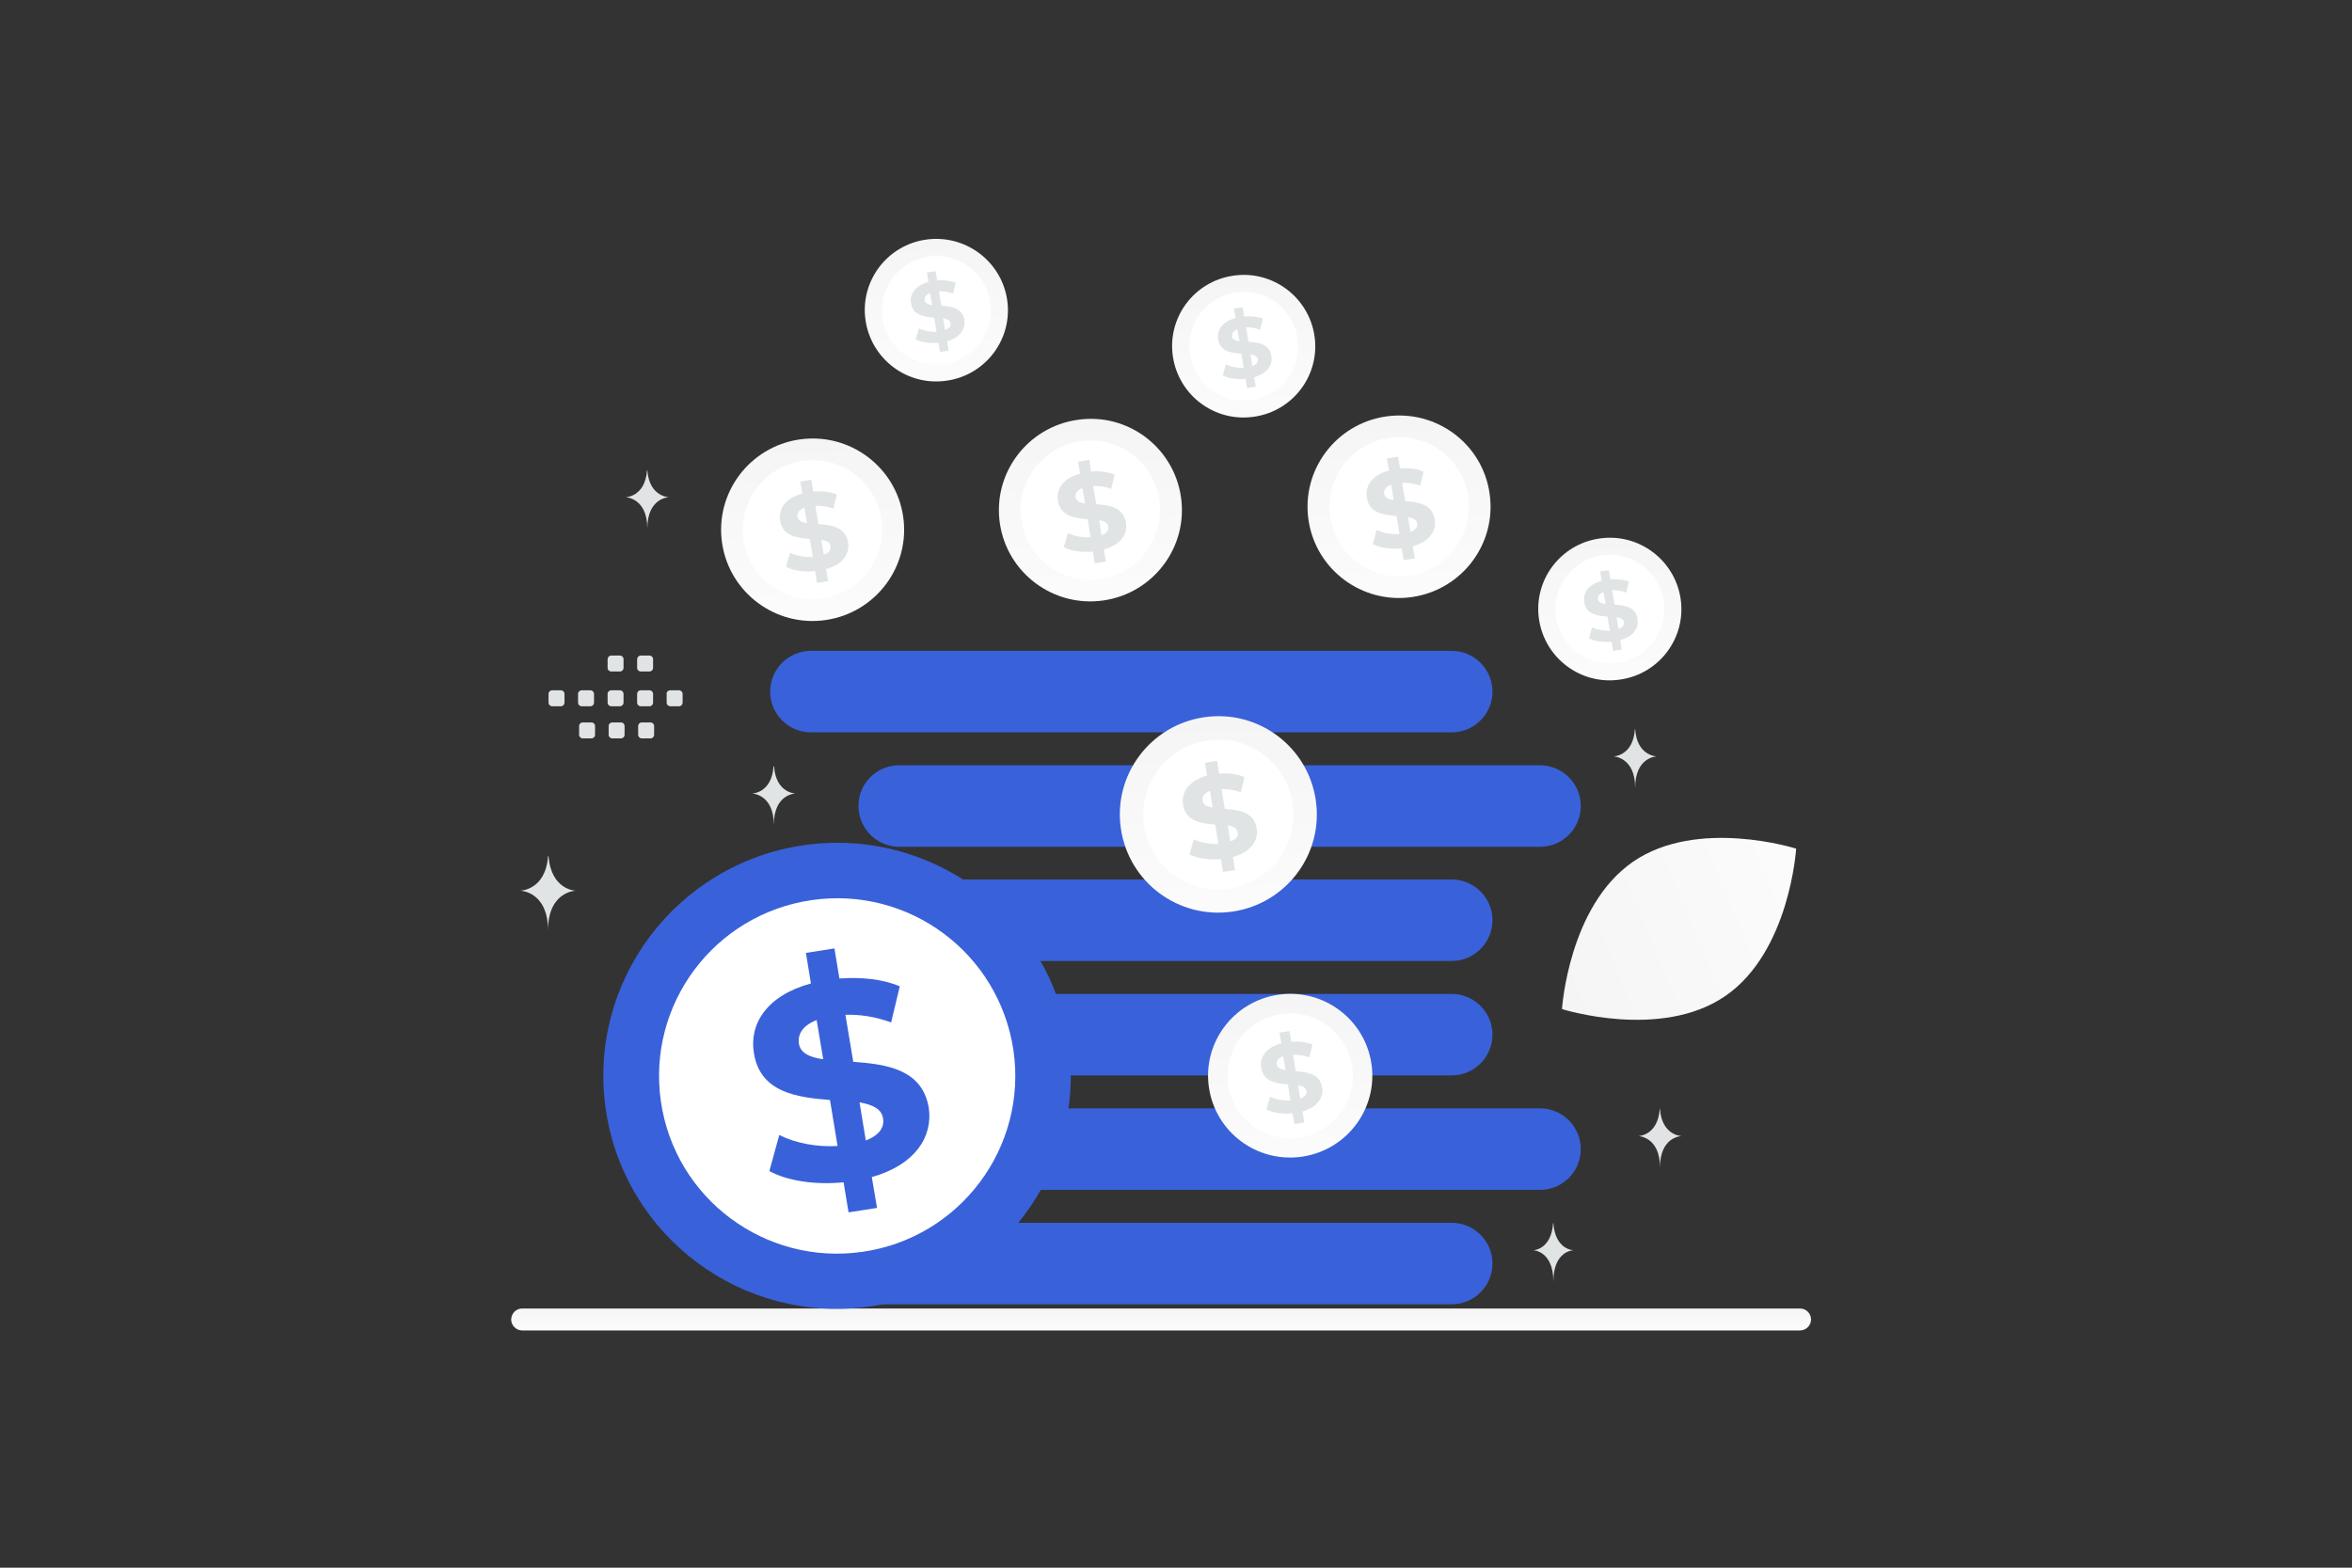 <?xml version="1.0" encoding="utf-8"?>
<!-- Generator: Adobe Illustrator 25.0.1, SVG Export Plug-In . SVG Version: 6.00 Build 0)  -->
<svg version="1.1" id="Layer_1" xmlns="http://www.w3.org/2000/svg" xmlns:xlink="http://www.w3.org/1999/xlink" x="0px" y="0px"
	 viewBox="0 0 900 600" style="enable-background:new 0 0 900 600;" xml:space="preserve">
<rect x="0" y="0" width="900" height="600" fill="#333333" stroke="none"/>
<style type="text/css">
	.st0{fill:none;}
	.st1{fill:url(#SVGID_1_);}
	.st2{fill:#3961D9;}
	.st3{fill:#FFFFFF;}
	.st4{fill:url(#SVGID_2_);}
	.st5{fill:#E1E4E5;}
	.st6{fill:url(#SVGID_3_);}
	.st7{fill:url(#SVGID_4_);}
	.st8{fill:url(#SVGID_5_);}
	.st9{fill:url(#SVGID_6_);}
	.st10{fill:url(#SVGID_7_);}
	.st11{fill:url(#SVGID_8_);}
	.st12{fill:url(#SVGID_9_);}
	.st13{fill:url(#SVGID_10_);}
	.st14{fill-rule:evenodd;clip-rule:evenodd;fill:#E1E4E5;}
</style>
<path class="st0" d="M0,0h900v600H0V0z"/>
<linearGradient id="SVGID_1_" gradientUnits="userSpaceOnUse" x1="444.349" y1="88.289" x2="444.345" y2="110.281" gradientTransform="matrix(1 0 0 -1 0 602)">
	<stop  offset="0" style="stop-color:#FFFFFF"/>
	<stop  offset="1" style="stop-color:#EEEEEE"/>
</linearGradient>
<path class="st1" d="M199.8,500.8h489c2.3,0,4.2,1.9,4.2,4.2l0,0c0,2.3-1.9,4.2-4.2,4.2h-489c-2.3,0-4.2-1.9-4.2-4.2l0,0
	C195.7,502.6,197.5,500.8,199.8,500.8z"/>
<path class="st2" d="M310.3,468h245.2c8.6,0,15.6,7,15.6,15.6v0c0,8.6-7,15.6-15.6,15.6H310.3c-8.6,0-15.6-7-15.6-15.6v0
	C294.7,475,301.7,468,310.3,468z"/>
<path class="st2" d="M310.3,336.6h245.2c8.6,0,15.6,7,15.6,15.6v0c0,8.6-7,15.6-15.6,15.6H310.3c-8.6,0-15.6-7-15.6-15.6v0
	C294.7,343.6,301.7,336.6,310.3,336.6z"/>
<path class="st2" d="M310.3,380.4h245.2c8.6,0,15.6,7,15.6,15.6v0c0,8.6-7,15.6-15.6,15.6H310.3c-8.6,0-15.6-7-15.6-15.6v0
	C294.7,387.4,301.7,380.4,310.3,380.4z"/>
<path class="st2" d="M310.3,249.1h245.2c8.6,0,15.6,7,15.6,15.6v0c0,8.6-7,15.6-15.6,15.6H310.3c-8.6,0-15.6-7-15.6-15.6v0
	C294.7,256.1,301.7,249.1,310.3,249.1z"/>
<path class="st2" d="M344.1,424.2h245.2c8.6,0,15.6,7,15.6,15.6v0c0,8.6-7,15.6-15.6,15.6H344.1c-8.6,0-15.6-7-15.6-15.6v0
	C328.4,431.2,335.4,424.2,344.1,424.2z"/>
<path class="st2" d="M344.1,292.9h245.2c8.6,0,15.6,7,15.6,15.6v0c0,8.6-7,15.6-15.6,15.6H344.1c-8.6,0-15.6-7-15.6-15.6v0
	C328.4,299.9,335.4,292.9,344.1,292.9z"/>
<path class="st2" d="M408.8,398.9c7.1,48.8-26.8,94-75.7,101.1c-48.9,7.1-94.2-26.7-101.3-75.4c-7.1-48.7,26.8-94,75.7-101.1
	C356.4,316.4,401.7,350.2,408.8,398.9L408.8,398.9z"/>
<path class="st3" d="M387.8,402c5.4,37.1-20.4,71.7-57.7,77.1c-37.2,5.4-71.8-20.3-77.2-57.5c-5.4-37.2,20.4-71.7,57.7-77.1
	C347.8,339.1,382.3,364.8,387.8,402z"/>
<path class="st2" d="M333.6,450.5l2,11.8l-10.9,1.7l-1.9-11.5c-10.9,1.1-21.7-0.6-28.4-4.3l3.8-13.8c6.1,3.1,14.4,4.7,22.3,4.2
	l-2.9-17.6c-12.5-1-26.7-2.8-29.1-17.9c-1.9-11.2,4.9-22.1,21.8-26.7l-1.9-11.7l10.9-1.7l1.9,11.5c8.3-0.6,16.5,0.2,23.1,3
	l-3.3,13.8c-6.1-2.2-12-3.1-17.5-2.9l3,18c12.5,0.9,26.4,2.7,28.9,17.6C357,435,350.3,445.8,333.6,450.5z M315,405.4l-2.5-15
	c-5.6,2.2-7.3,5.6-6.8,9.1C306.4,403.2,310,404.7,315,405.4z M337.9,428c-0.6-3.7-4.1-5.2-9-6.1l2.4,14.6
	C336.5,434.5,338.5,431.4,337.9,428z"/>
<linearGradient id="SVGID_2_" gradientUnits="userSpaceOnUse" x1="494.485" y1="123.721" x2="492.556" y2="289.796" gradientTransform="matrix(1 0 0 -1 0 602)">
	<stop  offset="0" style="stop-color:#FFFFFF"/>
	<stop  offset="1" style="stop-color:#EEEEEE"/>
</linearGradient>
<path class="st4" d="M524.8,407.2c2.5,17.1-9.4,33-26.6,35.5c-17.2,2.5-33.1-9.4-35.6-26.5c-2.5-17.1,9.4-33,26.6-35.5
	C506.4,378.2,522.3,390.1,524.8,407.2L524.8,407.2z"/>
<path class="st3" d="M517.4,408.3c1.9,13.1-7.2,25.2-20.3,27.1c-13.1,1.9-25.2-7.1-27.1-20.2c-1.9-13.1,7.2-25.2,20.3-27.1
	C503.4,386.2,515.5,395.3,517.4,408.3z"/>
<path class="st5" d="M498.4,425.4l0.7,4.2l-3.8,0.6l-0.7-4.1c-3.8,0.4-7.6-0.2-10-1.5l1.4-4.9c2.1,1.1,5.1,1.6,7.8,1.5l-1-6.2
	c-4.4-0.3-9.4-1-10.2-6.3c-0.7-3.9,1.7-7.8,7.7-9.4l-0.7-4.1l3.8-0.6l0.7,4.1c2.9-0.2,5.8,0.1,8.1,1.1l-1.2,4.9
	c-2.1-0.8-4.2-1.1-6.2-1l1,6.3c4.4,0.3,9.3,1,10.1,6.2C506.6,419.9,504.3,423.7,498.4,425.4z M491.9,409.5l-0.9-5.3
	c-2,0.8-2.6,2-2.4,3.2C488.8,408.7,490.1,409.3,491.9,409.5z M499.9,417.5c-0.2-1.3-1.4-1.8-3.2-2.1l0.8,5.1
	C499.4,419.8,500.1,418.7,499.9,417.5z"/>
<linearGradient id="SVGID_3_" gradientUnits="userSpaceOnUse" x1="311.774" y1="325.219" x2="309.625" y2="510.215" gradientTransform="matrix(1 0 0 -1 0 602)">
	<stop  offset="0" style="stop-color:#FFFFFF"/>
	<stop  offset="1" style="stop-color:#EEEEEE"/>
</linearGradient>
<path class="st6" d="M345.6,197.7c2.8,19.1-10.5,36.8-29.6,39.6c-19.1,2.8-36.9-10.4-39.7-29.5c-2.8-19.1,10.5-36.8,29.6-39.6
	C325,165.4,342.8,178.6,345.6,197.7z"/>
<path class="st3" d="M337.3,198.9c2.1,14.5-8,28.1-22.6,30.2c-14.6,2.1-28.1-8-30.2-22.5c-2.1-14.6,8-28.1,22.6-30.2
	C321.7,174.2,335.2,184.3,337.3,198.9z"/>
<path class="st5" d="M316.1,217.8l0.8,4.6l-4.3,0.7l-0.7-4.5c-4.3,0.4-8.5-0.2-11.1-1.7l1.5-5.4c2.4,1.2,5.6,1.8,8.7,1.7l-1.1-6.9
	c-4.9-0.4-10.4-1.1-11.4-7c-0.7-4.4,1.9-8.7,8.5-10.4l-0.8-4.6l4.3-0.7l0.7,4.5c3.2-0.3,6.5,0.1,9,1.2l-1.3,5.4
	c-2.4-0.9-4.7-1.2-6.9-1.1l1.2,7c4.9,0.3,10.3,1.1,11.3,6.9C325.3,211.8,322.7,216,316.1,217.8L316.1,217.8z M308.8,200.2l-1-5.9
	c-2.2,0.9-2.9,2.2-2.6,3.6C305.5,199.3,306.9,199.9,308.8,200.2z M317.8,209c-0.2-1.5-1.6-2-3.5-2.4l0.9,5.7
	C317.3,211.6,318,210.4,317.8,209z"/>
<linearGradient id="SVGID_4_" gradientUnits="userSpaceOnUse" x1="418.098" y1="332.725" x2="415.949" y2="517.72" gradientTransform="matrix(1 0 0 -1 0 602)">
	<stop  offset="0" style="stop-color:#FFFFFF"/>
	<stop  offset="1" style="stop-color:#EEEEEE"/>
</linearGradient>
<path class="st7" d="M451.9,190.2c2.8,19.1-10.5,36.8-29.6,39.6c-19.1,2.8-36.9-10.4-39.7-29.5c-2.8-19.1,10.5-36.8,29.6-39.6
	C431.4,157.8,449.1,171.1,451.9,190.2z"/>
<path class="st3" d="M443.6,191.4c2.1,14.5-8,28.1-22.6,30.2c-14.6,2.1-28.1-8-30.2-22.5c-2.1-14.6,8-28.1,22.6-30.2
	C428,166.7,441.5,176.8,443.6,191.4L443.6,191.4z"/>
<path class="st5" d="M422.4,210.3l0.8,4.6l-4.3,0.7l-0.7-4.5c-4.3,0.4-8.5-0.2-11.1-1.7l1.5-5.4c2.4,1.2,5.6,1.8,8.7,1.6l-1.1-6.9
	c-4.9-0.4-10.4-1.1-11.4-7c-0.7-4.4,1.9-8.7,8.5-10.4l-0.8-4.6l4.3-0.7l0.7,4.5c3.2-0.3,6.5,0.1,9,1.2l-1.3,5.4
	c-2.4-0.9-4.7-1.2-6.9-1.1l1.2,7c4.9,0.3,10.3,1.1,11.3,6.9C431.6,204.3,429,208.5,422.4,210.3L422.4,210.3z M415.2,192.7l-1-5.9
	c-2.2,0.9-2.9,2.2-2.6,3.6C411.8,191.8,413.2,192.4,415.2,192.7L415.2,192.7z M424.1,201.5c-0.2-1.5-1.6-2-3.5-2.4l0.9,5.7
	C423.6,204.1,424.3,202.9,424.1,201.5L424.1,201.5z"/>
<linearGradient id="SVGID_5_" gradientUnits="userSpaceOnUse" x1="536.266" y1="333.992" x2="534.117" y2="518.988" gradientTransform="matrix(1 0 0 -1 0 602)">
	<stop  offset="0" style="stop-color:#FFFFFF"/>
	<stop  offset="1" style="stop-color:#EEEEEE"/>
</linearGradient>
<path class="st8" d="M570,188.9c2.8,19.1-10.5,36.8-29.6,39.6c-19.1,2.8-36.9-10.4-39.7-29.5c-2.8-19.1,10.5-36.8,29.6-39.6
	C549.5,156.6,567.3,169.8,570,188.9L570,188.9z"/>
<path class="st3" d="M561.8,190.1c2.1,14.5-8,28.1-22.6,30.2c-14.6,2.1-28.1-8-30.2-22.5c-2.1-14.6,8-28.1,22.6-30.2
	C546.2,165.5,559.7,175.5,561.8,190.1L561.8,190.1z"/>
<path class="st5" d="M540.6,209.1l0.8,4.6l-4.3,0.7l-0.7-4.5c-4.3,0.4-8.5-0.2-11.1-1.7l1.5-5.4c2.4,1.2,5.6,1.8,8.7,1.6l-1.1-6.9
	c-4.9-0.4-10.4-1.1-11.4-7c-0.7-4.4,1.9-8.7,8.5-10.4l-0.8-4.6l4.3-0.7l0.7,4.5c3.2-0.3,6.5,0.1,9,1.2l-1.3,5.4
	c-2.4-0.9-4.7-1.2-6.9-1.1l1.2,7c4.9,0.3,10.3,1.1,11.3,6.9C549.8,203,547.2,207.2,540.6,209.1L540.6,209.1z M533.3,191.4l-1-5.9
	c-2.2,0.9-2.9,2.2-2.6,3.6C530,190.6,531.4,191.2,533.3,191.4L533.3,191.4z M542.3,200.3c-0.2-1.4-1.6-2-3.5-2.4l0.9,5.7
	C541.8,202.8,542.5,201.6,542.3,200.3z"/>
<linearGradient id="SVGID_6_" gradientUnits="userSpaceOnUse" x1="616.66" y1="310.956" x2="614.98" y2="455.566" gradientTransform="matrix(1 0 0 -1 0 602)">
	<stop  offset="0" style="stop-color:#FFFFFF"/>
	<stop  offset="1" style="stop-color:#EEEEEE"/>
</linearGradient>
<path class="st9" d="M643.1,229.2c2.2,14.9-8.2,28.8-23.2,30.9c-15,2.2-28.8-8.2-31-23.1c-2.2-14.9,8.2-28.8,23.2-30.9
	C627,203.9,640.9,214.3,643.1,229.2z"/>
<path class="st3" d="M636.6,230.1c1.6,11.4-6.2,21.9-17.6,23.6c-11.4,1.6-22-6.2-23.6-17.6c-1.6-11.4,6.2-21.9,17.6-23.6
	C624.4,210.9,635,218.8,636.6,230.1z"/>
<path class="st5" d="M620,245l0.6,3.6l-3.3,0.5l-0.6-3.5c-3.3,0.3-6.6-0.2-8.7-1.3l1.2-4.2c1.9,0.9,4.4,1.4,6.8,1.3l-0.9-5.4
	c-3.8-0.3-8.2-0.9-8.9-5.5c-0.6-3.4,1.5-6.8,6.7-8.2l-0.6-3.6l3.3-0.5l0.6,3.5c2.5-0.2,5.1,0.1,7.1,0.9l-1,4.2
	c-1.9-0.7-3.7-1-5.4-0.9l0.9,5.5c3.8,0.3,8.1,0.8,8.8,5.4C627.2,240.2,625.2,243.5,620,245L620,245z M614.4,231.2l-0.8-4.6
	c-1.7,0.7-2.2,1.7-2.1,2.8C611.7,230.5,612.8,231,614.4,231.2z M621.4,238.1c-0.2-1.1-1.3-1.6-2.8-1.9l0.7,4.5
	C621,240.1,621.5,239.1,621.4,238.1z"/>
<linearGradient id="SVGID_7_" gradientUnits="userSpaceOnUse" x1="476.563" y1="411.561" x2="474.883" y2="556.171" gradientTransform="matrix(1 0 0 -1 0 602)">
	<stop  offset="0" style="stop-color:#FFFFFF"/>
	<stop  offset="1" style="stop-color:#EEEEEE"/>
</linearGradient>
<path class="st10" d="M503,128.6c2.2,14.9-8.2,28.8-23.2,30.9c-15,2.2-28.8-8.2-31-23.1c-2.2-14.9,8.2-28.8,23.2-30.9
	C486.9,103.3,500.8,113.7,503,128.6z"/>
<path class="st3" d="M496.5,129.5c1.6,11.4-6.2,21.9-17.6,23.6c-11.4,1.6-22-6.2-23.6-17.6c-1.6-11.4,6.2-21.9,17.6-23.6
	C484.3,110.3,494.9,118.2,496.5,129.5z"/>
<path class="st5" d="M479.9,144.4l0.6,3.6l-3.3,0.5l-0.6-3.5c-3.3,0.3-6.6-0.2-8.7-1.3l1.2-4.2c1.9,0.9,4.4,1.4,6.8,1.3l-0.9-5.4
	c-3.8-0.3-8.2-0.9-8.9-5.5c-0.6-3.4,1.5-6.8,6.7-8.2l-0.6-3.6l3.3-0.5l0.6,3.5c2.5-0.2,5.1,0.1,7.1,0.9l-1,4.2
	c-1.9-0.7-3.7-1-5.4-0.9l0.9,5.5c3.8,0.3,8.1,0.8,8.8,5.4C487.1,139.6,485.1,142.9,479.9,144.4L479.9,144.4z M474.3,130.6l-0.8-4.6
	c-1.7,0.7-2.2,1.7-2.1,2.8C471.6,129.9,472.7,130.4,474.3,130.6L474.3,130.6z M481.3,137.5c-0.2-1.1-1.3-1.6-2.8-1.9l0.7,4.5
	C480.9,139.5,481.4,138.5,481.3,137.5L481.3,137.5z"/>
<linearGradient id="SVGID_8_" gradientUnits="userSpaceOnUse" x1="358.982" y1="425.321" x2="357.302" y2="569.931" gradientTransform="matrix(1 0 0 -1 0 602)">
	<stop  offset="0" style="stop-color:#FFFFFF"/>
	<stop  offset="1" style="stop-color:#EEEEEE"/>
</linearGradient>
<path class="st11" d="M385.4,114.8c2.2,14.9-8.2,28.8-23.2,30.9c-15,2.2-28.8-8.2-31-23.1c-2.2-14.9,8.2-28.8,23.2-30.9
	C369.3,89.6,383.2,99.9,385.4,114.8z"/>
<path class="st3" d="M378.9,115.8c1.6,11.4-6.2,21.9-17.6,23.6c-11.4,1.6-22-6.2-23.6-17.6c-1.6-11.4,6.2-21.9,17.6-23.6
	C366.7,96.5,377.3,104.4,378.9,115.8L378.9,115.8z"/>
<path class="st5" d="M362.4,130.6l0.6,3.6l-3.3,0.5l-0.6-3.5c-3.3,0.3-6.6-0.2-8.7-1.3l1.2-4.2c1.9,0.9,4.4,1.4,6.8,1.3l-0.9-5.4
	c-3.8-0.3-8.2-0.9-8.9-5.5c-0.6-3.4,1.5-6.8,6.7-8.2l-0.6-3.6l3.3-0.5l0.6,3.5c2.5-0.2,5.1,0.1,7.1,0.9l-1,4.2
	c-1.9-0.7-3.7-1-5.4-0.9l0.9,5.5c3.8,0.3,8.1,0.8,8.8,5.4C369.5,125.9,367.5,129.2,362.4,130.6L362.4,130.6z M356.7,116.8l-0.8-4.6
	c-1.7,0.7-2.2,1.7-2.1,2.8C354.1,116.1,355.2,116.6,356.7,116.8L356.7,116.8z M363.7,123.7c-0.2-1.1-1.3-1.6-2.8-1.9l0.7,4.5
	C363.3,125.7,363.9,124.8,363.7,123.7L363.7,123.7z"/>
<linearGradient id="SVGID_9_" gradientUnits="userSpaceOnUse" x1="467.134" y1="210.522" x2="464.82" y2="409.726" gradientTransform="matrix(1 0 0 -1 0 602)">
	<stop  offset="0" style="stop-color:#FFFFFF"/>
	<stop  offset="1" style="stop-color:#EEEEEE"/>
</linearGradient>
<path class="st12" d="M503.5,306.3c3,20.6-11.3,39.6-31.9,42.6c-20.6,3-39.7-11.2-42.7-31.8c-3-20.5,11.3-39.6,31.9-42.6
	C481.4,271.5,500.5,285.7,503.5,306.3z"/>
<path class="st3" d="M494.6,307.6c2.3,15.7-8.6,30.2-24.3,32.5c-15.7,2.3-30.3-8.6-32.5-24.2c-2.3-15.7,8.6-30.2,24.3-32.5
	C477.8,281.1,492.4,291.9,494.6,307.6z"/>
<path class="st5" d="M471.8,328l0.8,5l-4.6,0.7l-0.8-4.9c-4.6,0.4-9.2-0.3-12-1.8l1.6-5.8c2.6,1.3,6.1,2,9.4,1.8l-1.2-7.4
	c-5.3-0.4-11.2-1.2-12.3-7.5c-0.8-4.7,2.1-9.3,9.2-11.3l-0.8-4.9l4.6-0.7l0.8,4.9c3.5-0.3,7,0.1,9.7,1.3l-1.4,5.8
	c-2.6-0.9-5.1-1.3-7.4-1.2l1.3,7.6c5.3,0.4,11.1,1.1,12.2,7.4C481.7,321.5,478.9,326,471.8,328L471.8,328z M464,309l-1-6.3
	c-2.3,0.9-3.1,2.4-2.8,3.8C460.4,308.1,461.9,308.7,464,309L464,309z M473.6,318.5c-0.3-1.6-1.7-2.2-3.8-2.6l1,6.1
	C473.1,321.3,473.9,320,473.6,318.5L473.6,318.5z"/>
<linearGradient id="SVGID_10_" gradientUnits="userSpaceOnUse" x1="747.085" y1="289.752" x2="486.108" y2="181.765" gradientTransform="matrix(1 0 0 -1 0 602)">
	<stop  offset="0" style="stop-color:#FFFFFF"/>
	<stop  offset="1" style="stop-color:#EEEEEE"/>
</linearGradient>
<path class="st13" d="M660.2,381.2c24.7-17,27.1-56.4,27.1-56.4s-37.7-12-62.4,5c-24.7,17-27.2,56.4-27.2,56.4
	S635.5,398.2,660.2,381.2L660.2,381.2z"/>
<path class="st5" d="M625.7,279.1h-0.1c-0.7,10.3-8.2,10.4-8.2,10.4s8.3,0.2,8.3,12c0-11.9,8.3-12,8.3-12S626.4,289.4,625.7,279.1z
	 M247.7,179.9h-0.1c-0.7,10.3-8.2,10.4-8.2,10.4s8.3,0.2,8.3,12c0-11.9,8.3-12,8.3-12S248.4,190.2,247.7,179.9z M635.2,424.4h-0.1
	c-0.7,10.3-8.2,10.4-8.2,10.4s8.3,0.2,8.3,12c0-11.9,8.3-12,8.3-12S635.9,434.7,635.2,424.4L635.2,424.4z M594.4,468.1h-0.1
	c-0.7,10.3-7.6,10.4-7.6,10.4s7.7,0.2,7.7,12c0-11.9,7.7-12,7.7-12S595.1,478.4,594.4,468.1L594.4,468.1z M296.2,293.3H296
	c-0.7,10.3-8.2,10.4-8.2,10.4s8.3,0.2,8.3,12c0-11.9,8.3-12,8.3-12S296.9,303.6,296.2,293.3L296.2,293.3z M209.9,327.7h-0.2
	c-0.9,13-10.6,13.2-10.6,13.2s10.6,0.2,10.6,15.2c0-15,10.6-15.2,10.6-15.2S210.9,340.7,209.9,327.7z"/>
<path class="st14" d="M211.3,264.2h3.3c0.8,0,1.4,0.6,1.4,1.4v3.3c0,0.8-0.6,1.4-1.4,1.4h-3.3c-0.8,0-1.4-0.6-1.4-1.4v-3.3
	C209.9,264.8,210.5,264.2,211.3,264.2C211.3,264.2,211.3,264.2,211.3,264.2z M222.6,264.2h3.3c0.8,0,1.4,0.6,1.4,1.4v3.3
	c0,0.8-0.6,1.4-1.4,1.4h-3.3c-0.8,0-1.4-0.6-1.4-1.4v-3.3C221.2,264.8,221.8,264.2,222.6,264.2z M233.9,264.2h3.3
	c0.8,0,1.4,0.6,1.4,1.4v3.3c0,0.8-0.6,1.4-1.4,1.4h-3.3c-0.8,0-1.4-0.6-1.4-1.4v-3.3C232.5,264.8,233.1,264.2,233.9,264.2
	C233.9,264.2,233.9,264.2,233.9,264.2z M245.2,264.2h3.3c0.8,0,1.4,0.6,1.4,1.4v3.3c0,0.8-0.6,1.4-1.4,1.4h-3.3
	c-0.8,0-1.4-0.6-1.4-1.4v-3.3C243.8,264.8,244.4,264.2,245.2,264.2z M256.5,264.2h3.3c0.8,0,1.4,0.6,1.4,1.4v3.3
	c0,0.8-0.6,1.4-1.4,1.4h-3.3c-0.8,0-1.4-0.6-1.4-1.4v-3.3C255,264.8,255.7,264.2,256.5,264.2z M223,276.5h3.3c0.8,0,1.4,0.6,1.4,1.4
	v3.3c0,0.8-0.6,1.4-1.4,1.4H223c-0.8,0-1.4-0.6-1.4-1.4v-3.3C221.6,277.1,222.2,276.5,223,276.5C223,276.5,223,276.5,223,276.5z
	 M234.3,276.5h3.3c0.8,0,1.4,0.6,1.4,1.4v3.3c0,0.8-0.6,1.4-1.4,1.4h-3.3c-0.8,0-1.4-0.6-1.4-1.4v-3.3
	C232.9,277.1,233.5,276.5,234.3,276.5C234.3,276.5,234.3,276.5,234.3,276.5z M245.6,276.5h3.3c0.8,0,1.4,0.6,1.4,1.4v3.3
	c0,0.8-0.6,1.4-1.4,1.4h-3.3c-0.8,0-1.4-0.6-1.4-1.4v-3.3C244.2,277.1,244.8,276.5,245.6,276.5z M233.9,250.9h3.3
	c0.8,0,1.4,0.6,1.4,1.4v3.3c0,0.8-0.6,1.4-1.4,1.4h-3.3c-0.8,0-1.4-0.6-1.4-1.4v-3.3C232.5,251.6,233.1,250.9,233.9,250.9
	C233.9,250.9,233.9,250.9,233.9,250.9z M245.2,250.9h3.3c0.8,0,1.4,0.6,1.4,1.4v3.3c0,0.8-0.6,1.4-1.4,1.4h-3.3
	c-0.8,0-1.4-0.6-1.4-1.4v-3.3C243.8,251.6,244.4,250.9,245.2,250.9z"/>
</svg>
